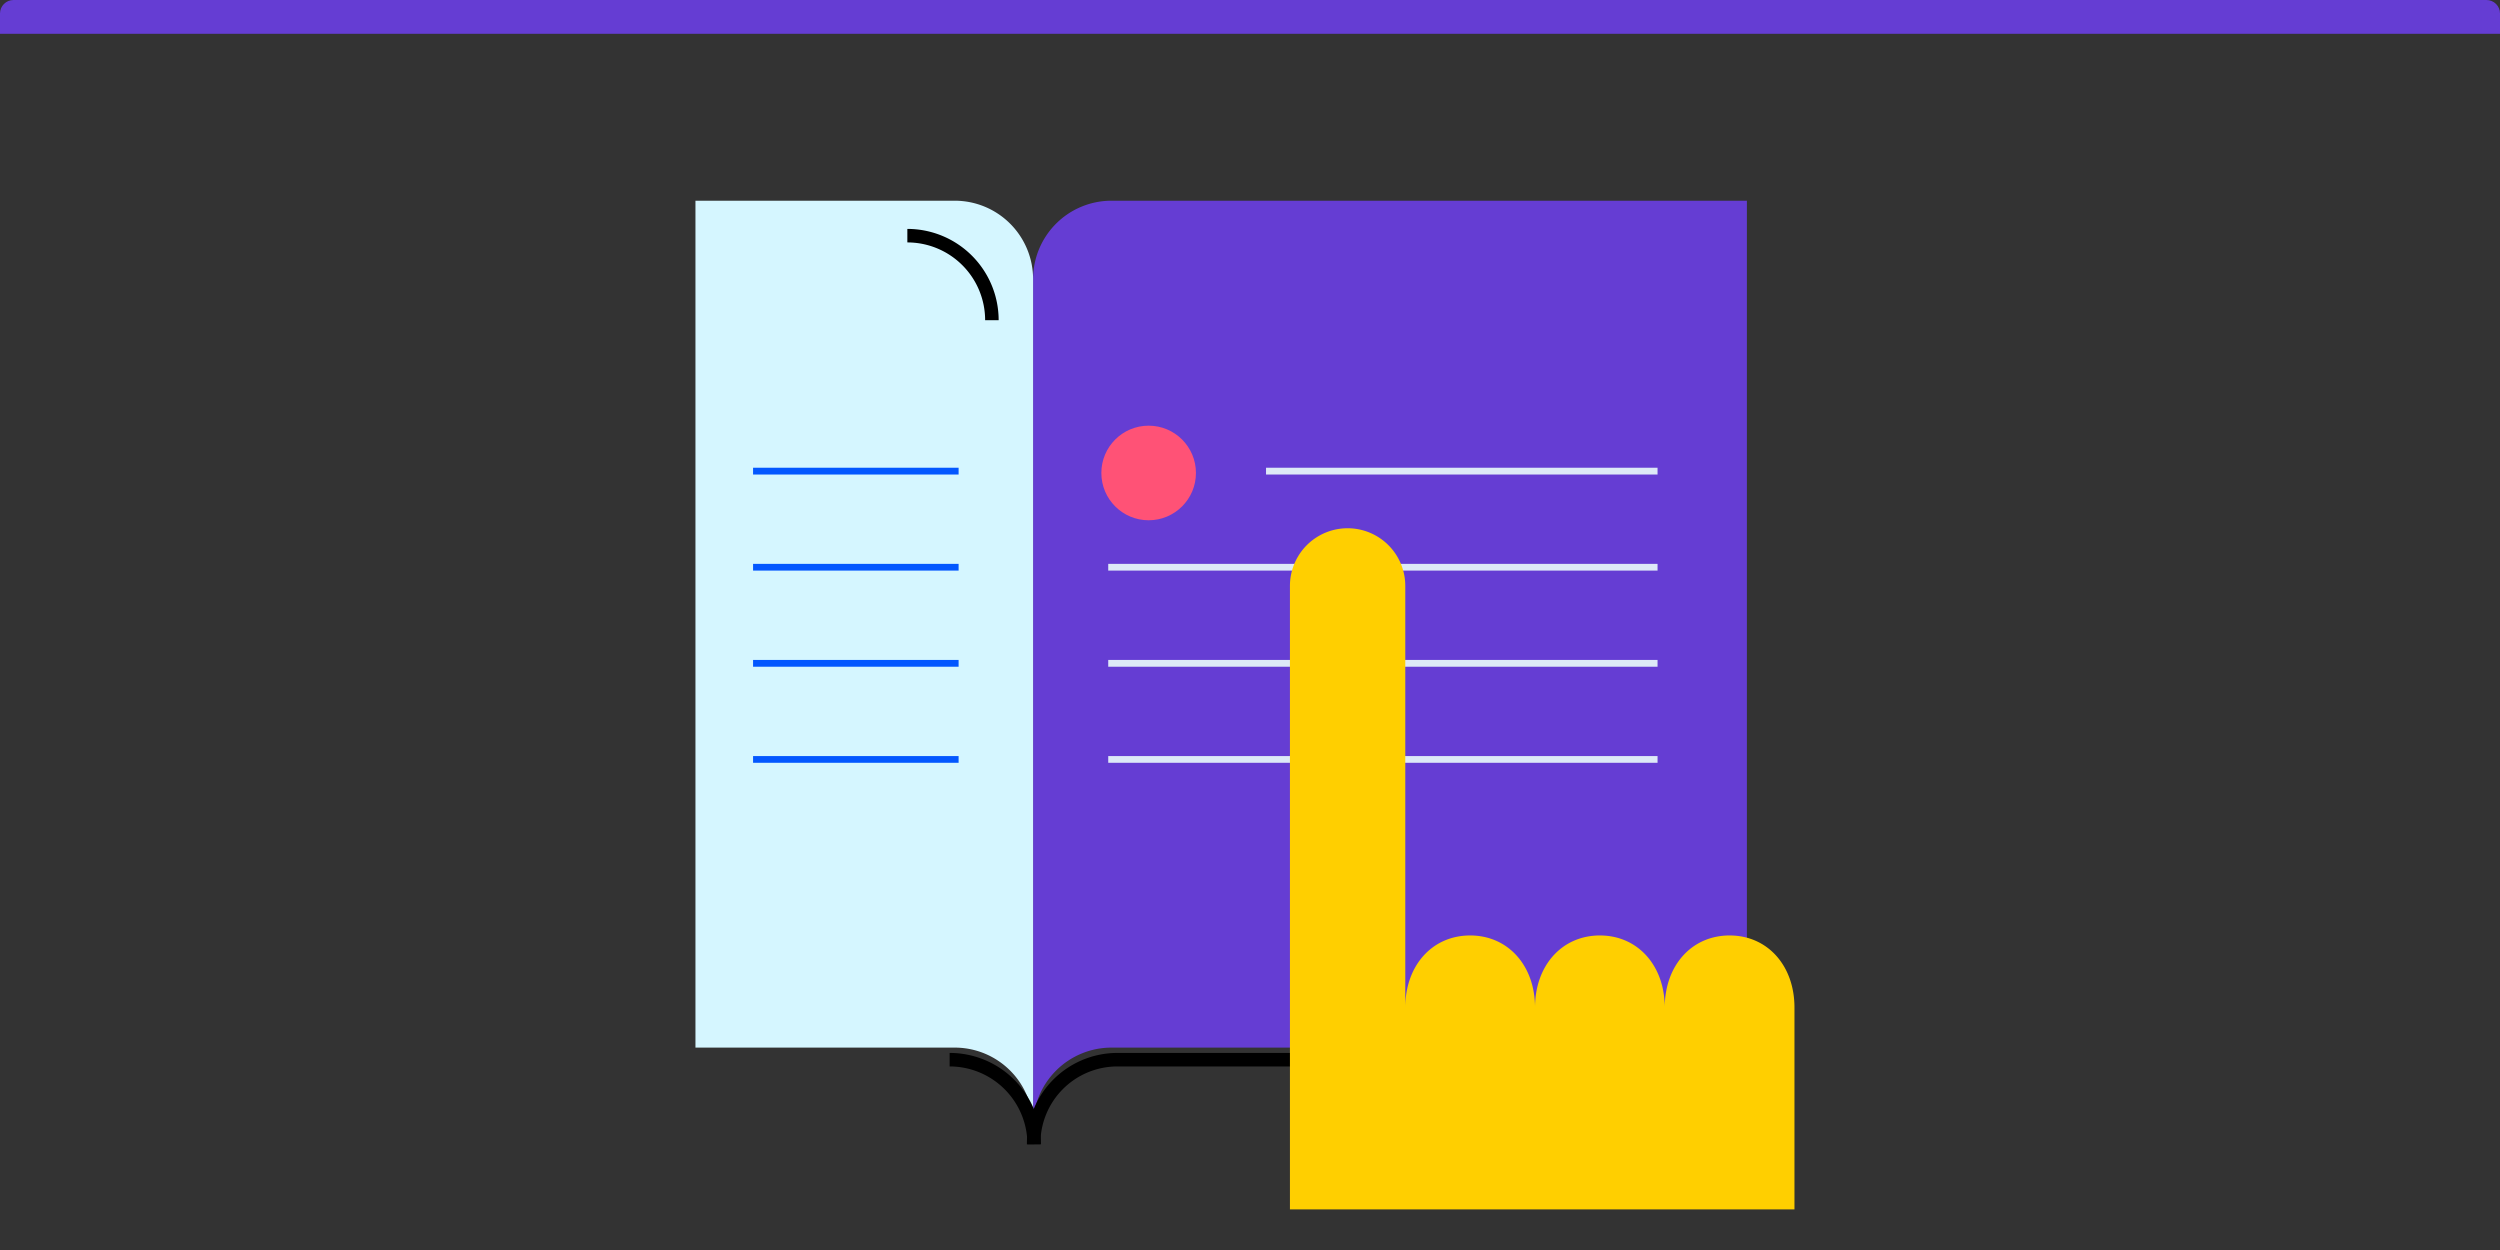 <?xml version="1.0" encoding="UTF-8"?>
<svg xmlns="http://www.w3.org/2000/svg" width="370" height="185" viewBox="0 0 370 185">
  <rect x="0" y="0" width="370" height="185" fill="#333333" stroke="none"/>
  <defs>
    <clipPath id="a">
      <path d="M2 0h366a2 2 0 0 1 2 2v183H0V2a2 2 0 0 1 2-2Z" style="fill:#fff;stroke:#707070" />
    </clipPath>
    <style>.c{fill:#653dd3}.e,.f,.g{fill:none;stroke-miterlimit:10}.e{stroke:#000;stroke-width:2px}.f{stroke:#dde9f7}.g{stroke:#0357ff}</style>
  </defs>
  <g style="clip-path:url(#a)">
    <path class="c" d="M0 0h370v5H0z" />
    <g transform="translate(138.501 40.347)">
      <path class="c" d="M14.401 126.298a11.605 11.605 0 0 1 11.605-11.6h94.033v-125.34H26.001A11.605 11.605 0 0 0 14.396.958Z" />
      <path d="M406.022 5064.257a11.6 11.6 0 0 0-11.605-11.6h-38.365v-125.34h38.365a11.6 11.6 0 0 1 11.605 11.6" transform="translate(-391.626 -4937.959)" style="fill:#d5f6ff" />
      <path class="e" d="M14.482 129.001a12.4 12.4 0 0 1 12.279-12.514h36.515M-4.213-5.468A12.513 12.513 0 0 1 8.299 7.046" />
      <path class="e" d="M2.043 116.487a12.513 12.513 0 0 1 12.512 12.514" />
      <path class="f" d="M48.871 29.38h57.945M25.517 43.603h81.3M25.517 57.826h81.3M25.517 72.048h81.3" />
      <path class="g" d="M-27.047 29.38H3.374M-27.047 43.603H3.374M-27.047 57.826h30.42" />
      <circle cx="7" cy="7" r="7" transform="translate(24.499 22.653)" style="fill:#ff5276" />
      <path class="g" d="M-27.047 72.048h30.42" />
      <path d="M300.852 6123.98v-29.873c0-6.224-4-10.668-9.6-10.668s-9.6 4.444-9.6 10.668c0-6.224-4-10.668-9.6-10.668s-9.6 4.444-9.6 10.668c0-6.224-4-10.668-9.6-10.668s-9.6 4.444-9.6 10.668v-62.4a8.535 8.535 0 1 0-17.07 0v92.271Z" transform="translate(-173.772 -5985.338)" style="fill:#ffcf00" />
    </g>
  </g>
</svg>